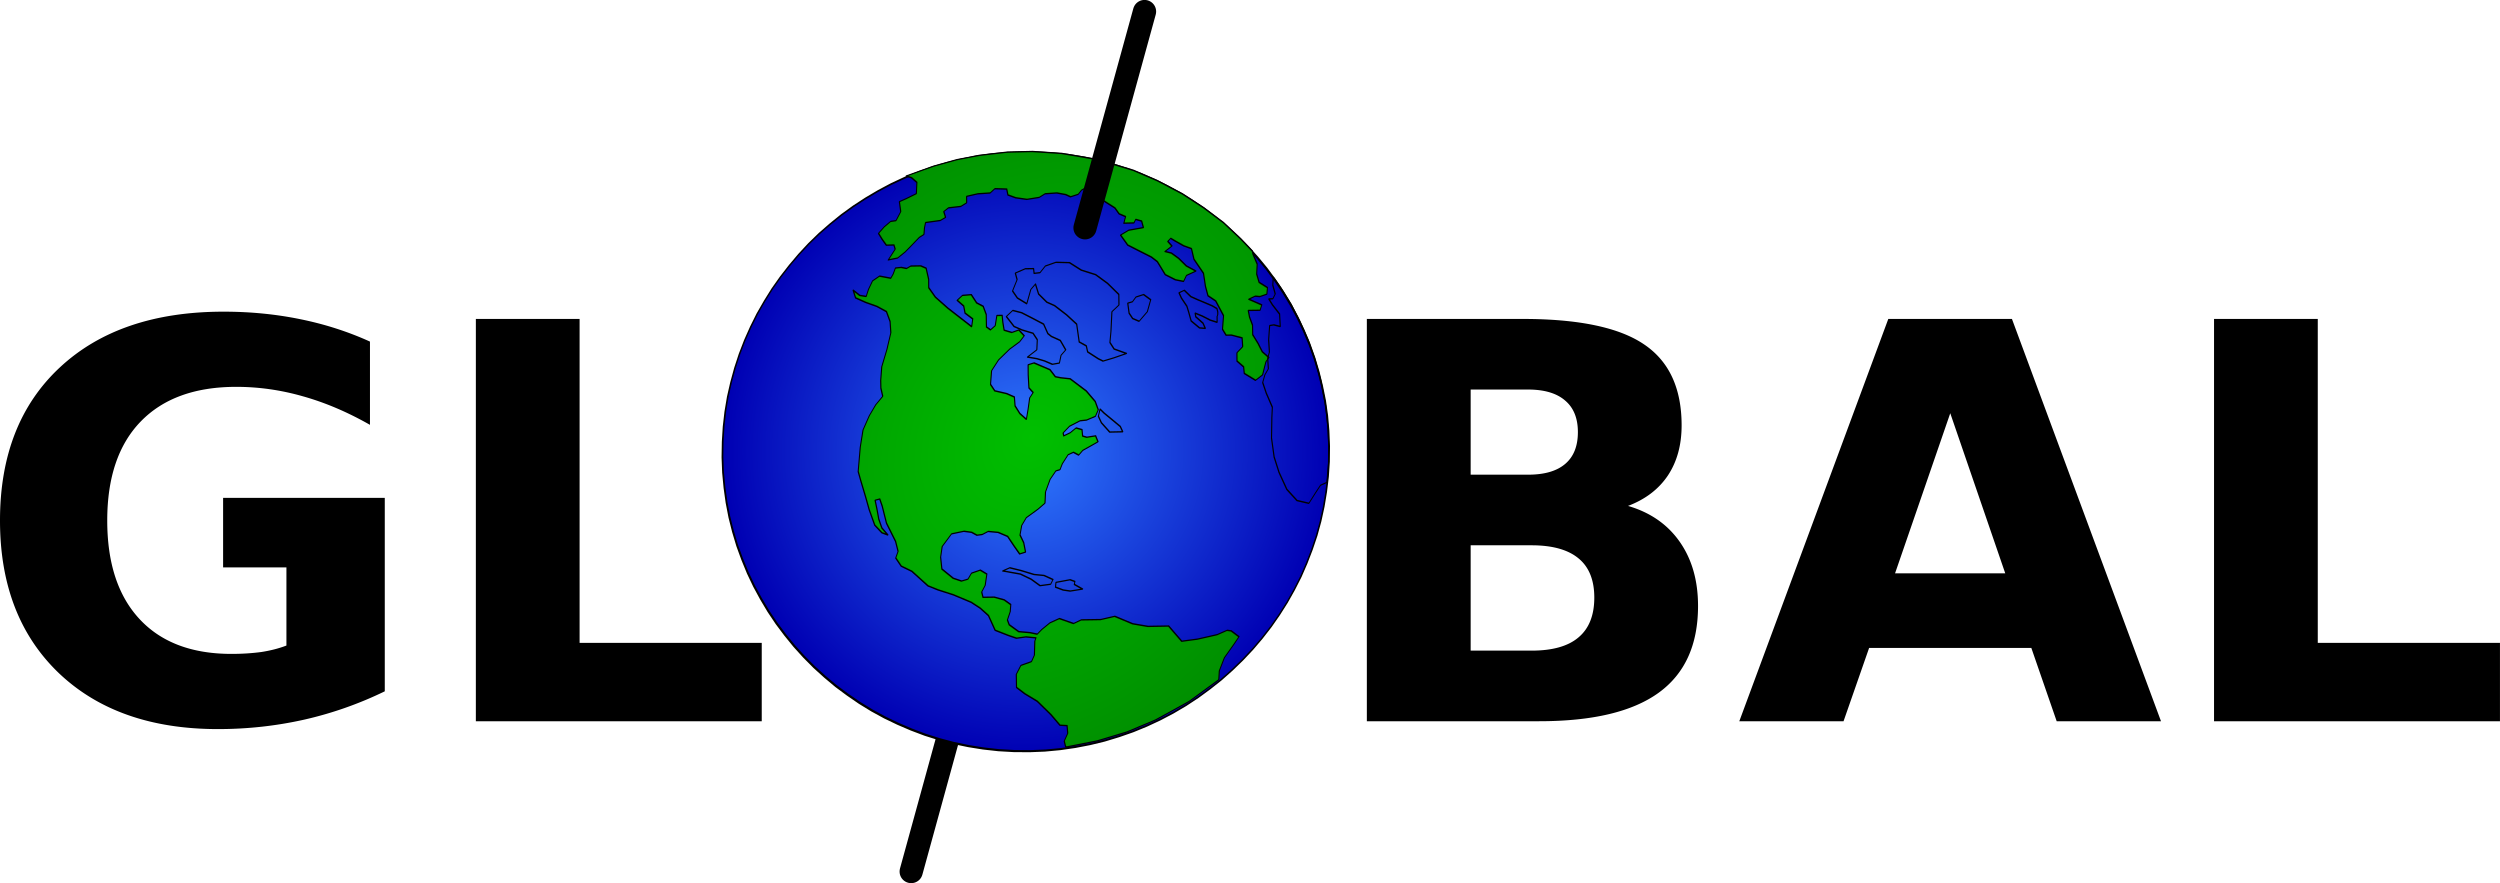 <svg xmlns="http://www.w3.org/2000/svg" xmlns:xlink="http://www.w3.org/1999/xlink" viewBox="0 0 613.91 216.89" version="1.0"><defs><radialGradient id="c" fx="205.18" fy="298.38" xlink:href="#a" gradientUnits="userSpaceOnUse" cy="297.11" cx="202.06" gradientTransform="scale(.894 1.119)" r="188.62"/><radialGradient id="b" gradientUnits="userSpaceOnUse" cy="270.09" cx="221.61" gradientTransform="scale(.807 1.24)" r="112.34"><stop offset="0" stop-color="#2f7aff"/><stop offset="1" stop-color="#0000b3"/></radialGradient><linearGradient id="a"><stop offset="0" stop-color="#00bf00"/><stop offset="1" stop-color="#007500"/></linearGradient></defs><g stroke="#000" stroke-linecap="round"><path d="M233.462 178.729l-9.707 35.292" stroke-width="5.7" fill="none"/><path transform="matrix(.433 -.695 .452 .282 23.147 140.757)" stroke-linejoin="round" stroke-width=".688" fill="url(#b)" d="M103.19 409.29l-2.46-6.16-2.205-6.2-1.981-6.36-1.758-6.4-1.566-6.55-1.31-6.55-1.119-6.64-.863-6.65-.671-6.7-.48-6.69-.255-6.7-.032-6.74.192-6.65.351-6.69.607-6.6.767-6.55.991-6.45 1.183-6.41 1.406-6.3 1.566-6.21 1.79-6.11 1.981-5.91 2.146-5.82 2.36-5.67 2.56-5.47 2.71-5.33 2.91-5.08 3.1-4.94 3.29-4.69 3.46-4.44 3.64-4.26 3.8-3.96 3.97-3.66 3.99-3.32 4.09-2.99 4.16-2.64 4.22-2.24 4.25-1.96 4.28-1.61 4.31-1.27 4.35-.93 4.35-.64 4.37-.24h4.35l4.35.39 4.31.69 4.32.97 4.25 1.27 4.25 1.62 4.15 1.95 4.13 2.2 4.06 2.54 3.96 2.84 3.9 3.12 3.8 3.38 3.71 3.71 3.61 4.01 3.48 4.25 3.36 4.59 3.23 4.84 3.1 5.09 2.97 5.42 2.78 5.62 2.65 5.96 2.43 6.11 2.21 6.26 2.01 6.3 1.76 6.46 1.53 6.5 1.34 6.59 1.09 6.6.9 6.65.67 6.69.44 6.75.26 6.69.03 6.7-.16 6.7-.38 6.64-.58 6.6-.8 6.55-.99 6.5-1.18 6.4-1.37 6.31-1.6 6.2-1.76 6.06-1.98 5.97-2.17 5.81-2.34 5.62-2.55 5.53-2.72 5.27-2.94 5.14-3.1 4.88-3.26 4.74-3.45 4.45-3.65 4.2-3.83 4.01-3.93 3.67-4.03 3.32-4.09 2.93-4.15 2.64-4.19 2.3-4.25 1.95-4.32 1.57-4.31 1.27-4.32.98-4.37.58-4.35.3-4.35-.05-4.34-.34-4.35-.69-4.28-.98-4.29-1.32-4.21-1.61-4.19-1.9-4.09-2.25-4.06-2.5-4-2.83-3.9-3.13-3.8-3.42-3.71-3.71-3.58-3.96-3.48-4.3-3.39-4.55-3.22-4.84-3.1-5.13-2.95-5.37-2.81-5.67-2.62-5.92"/><g transform="matrix(.809 0 0 .809 102.626 -133.343)" fill="url(#c)" fill-rule="evenodd" stroke-linejoin="round" stroke-width=".445"><path transform="matrix(.536 -.859 .558 .348 -98.209 338.69)" d="M132.82 384.61l-.99.34-3.65 3.28-2.11.44-2.65-3.23-3 .39-3.29 3.28-.29 4.79.06 6.74-1.24 8.65-1.25 6.06 1.02 2.89-1.85 2.15-2.53.53-1.15 1.81-.03.44 6.43 10.56 6.96 9.43 7.58 8.26 10.06 8.65 10.3 6.36 2.33-1.96 4.15-1.22 4.83.44 2.81.15.26-4.45-.51-1.76-2.69-2.84-4.22-6.55-3.07-5.71 1.79-8.85-3.38-8.02-1.76-6.64-.93-8.8-3.07-4.74-3.16-7.53-2.14-2.1-.99-6.79-2.59-2.64-2.97-1.56-1.92-.64-.77-3.23-1.53-4.64.25-5.42.93-1.86 2.56-.93 1.88-1.51.16-3.72-.89-4.59-1.82-4.35 1.15-1.81 2.23-.25 3.14-2.1-.04-3.56-2.17-2.69-2.08.09-1.5-2.05-.61-3.96.55-6.69 2.81-3.37 2.97-2.01 4.7.59 2.62 4.2.96 3.28.1 2.78 1.02 1.91 1.72 1.56 1.35 4.16.48 4.69-1.47 5.03-1.09 3.96 1.41 1.86 2.1-3.03 1.38-3.33 2.68-1.66 2.72-.1 4 2.5 2.65 1.27 2.94-2.54 3.93-1.27 3.07.19.96 1.32 1.88-.54 3.2.05 1.47 1.47.13 2.78 1.85.44 2.65 2.25 1.95 1.61 1.12-2.39-1.76-3.13-.35-1.9 1.54-1.81-.52-2.74-2.14-1.12-1.82-1.76.64-.98 2.72.88 3.06 2.79 1.22 2.39 2.36 2.54 2.11-.49 1.63-3.22 1.25-6.06.54-9.29-1.24-3.96-.58-2.34.93-3.82-.8-7.91-1.41-1.86-2.55 2.49-3.2 3.47-.51 2.79-1.92-.05-3.13 2.15-2.85 1.81.45-4.01 1.18-3.71 2.15-2.45-.36-3.86-1.18-5.33.96-3.22 3.64-2.93 3.87.09 4.51 1.71 3.45 2.11 2.24.34.64-3.52-1.76-2.15-.64-3.57 1.76-2.39 1.69-2.01-.86-2.05-2.85 1.86-1.82-.83.1-2.3 3.13-3.13 1.6-3.18-.16-3.42 1.24-4.1-1.59-3.28-2.08-.88-.42 3.96-1.59 2.25-.26 4.45-2.14 1.46.93-13.88.83-7.57 1.34-4.89L207 255l2.43-3.72-.26-2.68-1.63-3.87-1.28-1.02-.57-2.35-1.09-2.15-1.88.59-1.44.1-1.25-4.94-2.33-1.56-2.78.48-2.18.84-.76-2.79.28-3.86-1.56 2.83.45 5.09.76 5.37.19 4.99-1.95 3.86-2.74 3.03-4.86 2.54-5.21 2.2-3.64 2.93-1.95 1.96-1.79 2.73-3.26-.68-3.78.15-4.63 1.02-4.83 3.13-6.52 5.13-1.85 3.13-3.42 5.96-2.72 4.6-3.03 5.91-.8 4.64.38 2.89.83-4.06 1.76-3.37 2.27-3.18 1.95-2.88 1.06 1.51-1.41 2.69-3.68 5.87-3.19 8.01-2.14 3.42-2.05.69-1.21 4.15.38 5.43-1.15 9.87.57 4.89 1.19 7.28.92 8.75-.06 4.93-.58 5.09-2.68 6.2.77 6.36.6 3.95 1.83 3.38 1.34 4.15"/><path transform="matrix(.536 -.859 .558 .348 -98.209 338.69)" d="M144.58 355.24l1.92 2 1.08 5.08 1.06 6.06 1.34 4.16.38 4.5-1.56.24-2.05-3.81.23-5.04-.39-5.47-2.01-7.72M150.11 378.89l-1.28.98.48 3.71.86 3.03 2.46 4.35-.12-4.39.83-.49-.32-2.3-2.91-4.89M201.18 353.82l-.38 2.64-.39 4.59-.44 4.94-.96 2.25-2.14-5.04 1.05-5.52 1.18-2.78 2.08-1.08M204.63 320.34l-.64-3.57-1.08-4.1 3.32 1.91 2.65-2.3.96-3.23-.92-5.23-.36-3.86 1.31-5.47 2.56 1.02.83 4.06.32 5.82.26 5.57-1.73 3.96-.16 2.1.39 4.45-1.54 4.44-2.11-.53-2.24 1.27-1.43-2.45-.39-3.86M213.77 334.96l-.06 5.86.16 2.44 2.49 3.38 3.17 3.95-.83-5.96.99-3.22 3.03-2.35 5.12-4.4 2.81 1.13 2.68-2.64 1.03-7.14.32-6.79-1.12-6.7.03-6.45-2.08-5.42-2.62-3.23-2.52-.44-1.12-2.15 1.12-1.37-1.35-3.22-2.68-2.84-1.38 2.3-3.61.98-1.02 3.61.03 5.09 4.28-1.91 2.11.49-2.04 3.66-.77 5.23.35 3.86-.44 6.94-.77 6.26-4.12 5.33.12 3.76-1.31 1.96M232.53 338.77l-2.33 2.98-.8 2.69.32 3.22 3.74.88 3.58-1.61.19-4.06-1.85-2.39-1.76-.2-1.09-1.51"/><path transform="matrix(.536 -.859 .558 .348 -98.209 338.69)" d="M264.88 375.81l-1.89 4.11-2.62 2.25-1.72 2.98v4.54l-1.76 1.37-1.73-2.15-.64-1.95-1.79-1.76.61 6.5-1.63.63-1.92-4.59-1.47 2.1-1.6 3.18-2.39 2.39-1.38 4.25-1.44 3.67-.44 4.01-1.5-.15-1.25.59-2.65 1.32-2.5-1.42-.03-6.11 1.57-1.86.41-4 2.11-2.06 2.46.78 2.14-2.39-.99-4.89-.86-2.05.93-2.83 3.64-2.94 2.49-6.64.1-4.31 1.98-3.27 3.01-3.96 2.07-7.18 2.3-3.57-.51-3.72-.13-4.34-.03-2.6-1.24-.39-.52 2.79-2.49-1.42.61 2.93-.19 4.11-.71 4.89.2 4.98-2.59-2.64-1.98.35-.9-3.67-.29-5.18 2.05-6.26.22-3.47-.41-6.99-.29-5.22 1.41-5.23 2.52 2 3 5.13 1.38-2.3-.51-2.73-1.18.19-1.67-3.91 1.95-.93-.32-3.22.83-3.08.04-6.5.25-9.97-1.05-.93-1.6-.29-1.85-2.4-.2-2.44-.99-3.86-2.07-4.4-1.86-1.42-2.46-4.35-1.37-4.79-.51-3.71 1.31-1.91-1.79-4.74-1.83-.78-2.17-4.64-2.43-3.77-1.63 1.62-1.85-1.42-2.33-4.5-1.67-.93-1.21 2.15-1.63-1.32-2.85-5.27-1.53.88-1.76 1.41-1.5-1.12-3.45-1.12-2.46-.84-2.75-1.46-1.98-3.23 1.28.05 2.55.05.87-1.52-1.25-2.93.83-3.08.93-2.88 2.59.68 2.39 1.18 1.03 1.9 3.03-.34 2.33-2.98 1.92 2 2.81 2.69 2.95-2.54.35-3.27-.42-2.5 6.87 8.36 5.31 7.48 4.66 7.72 5.28 10.21 4.12 9.63 4.16 11.93L264.3 292l2.91 16.51 1.18 12.03.61 13-.16 11.63-.64 11.39-1.41 10.8-1.27 7.57-.64.88"/><path transform="matrix(.536 -.859 .558 .348 -98.209 338.69)" d="M244.77 357.78l-1.47-1.47-.95 2.2-1.22 4.16-1.21 2.15-1.86 3.13-.44 4.98.79 2.39.96-2.19.48-4.4.83-1.13.39 3.52.22 4.01.54 3.32 1.51-1.46.19-.05.19-.05.19-.1.16-.15.32-.29.29-.34.25-.39.2-.3.09-.19.07-.1-.04-2.54-.76-7.33-.29-3.28.57-4.1M262.19 389.45l-2.07 1.71-1.86 3.13-1.6.24-.67-1.56-.92 2.83-1.22 5.09-3.07 3.32-.6-2.93-.84-1.47-3.77 3.08-3.03 3.32-1.79.79-2.62 2.88-2.08.1-2.3 1.02-2.14 4.01-2.62 5.82-2.66 2.29-5.33 4.94-4.38 5.62-3.13 5.67-3.1 7.23-1.22 6.7 1.18 5.33 3.87.04 2.56.1 1.76 1.81 5.11-4.06 4.54-4.25 4.5-4.74 5.09-6.11 5.62-8.01 4.51-7.58 3.77-7.28 3.48-7.92 2.91-7.48 2.62-8.21 1.5-5.47"/></g><path d="M281.055 2.832L266.44 55.94" stroke-width="5.7" fill="none"/></g><path d="M94.49 169.76a91.469 91.469 0 01-19.785 6.958c-6.838 1.534-13.895 2.32-21.173 2.32-16.455 0-29.49-4.603-39.107-13.772C4.81 156.043 0 143.573 0 127.82c0-15.93 4.897-28.453 14.69-37.586 9.793-9.134 23.205-13.7 40.23-13.7 6.572 0 12.859.624 18.858 1.855 6.044 1.23 11.735 3.068 17.072 5.494v20.443c-5.514-3.14-11.007-5.476-16.476-7.01-5.427-1.552-10.875-2.32-16.344-2.32-10.147 0-17.976 2.837-23.49 8.528-5.47 5.655-8.205 13.754-8.205 24.296 0 10.454 2.646 18.517 7.94 24.208 5.293 5.69 12.814 8.545 22.563 8.545 2.648 0 5.095-.16 7.346-.464 2.293-.357 4.344-.892 6.153-1.588v-19.194h-15.55v-17.072h39.702v47.505m22.365-91.443h25.476v79.544h44.728v19.249h-70.204V78.318m258.38 38.247c4.014 0 7.046-.874 9.116-2.64 2.087-1.766 3.122-4.37 3.122-7.814 0-3.389-1.035-5.976-3.122-7.742-2.07-1.801-5.102-2.711-9.116-2.711h-14.093v20.907h14.093m.856 43.206c5.12 0 8.956-1.07 11.506-3.229 2.605-2.176 3.907-5.44 3.907-9.793 0-4.282-1.284-7.493-3.835-9.598-2.569-2.158-6.422-3.246-11.578-3.246h-14.949v25.866h14.95m23.69-35.535c5.458 1.587 9.704 4.53 12.7 8.812s4.496 9.526 4.496 15.752c0 9.526-3.21 16.626-9.65 21.3s-16.234 7.01-29.381 7.01h-42.297V78.319h38.247c13.718 0 23.655 2.07 29.791 6.226 6.173 4.139 9.259 10.775 9.259 19.908 0 4.817-1.124 8.92-3.372 12.31-2.248 3.353-5.512 5.85-9.793 7.474m99.042 34.875h-39.835l-6.28 18H427.11l36.588-98.793h30.362l36.605 98.793h-25.617l-6.225-18m-33.466-18.32h27.061l-13.504-39.318-13.557 39.317m78.33-62.472h25.475v79.544h44.74v19.249h-70.214V78.318"/></svg>